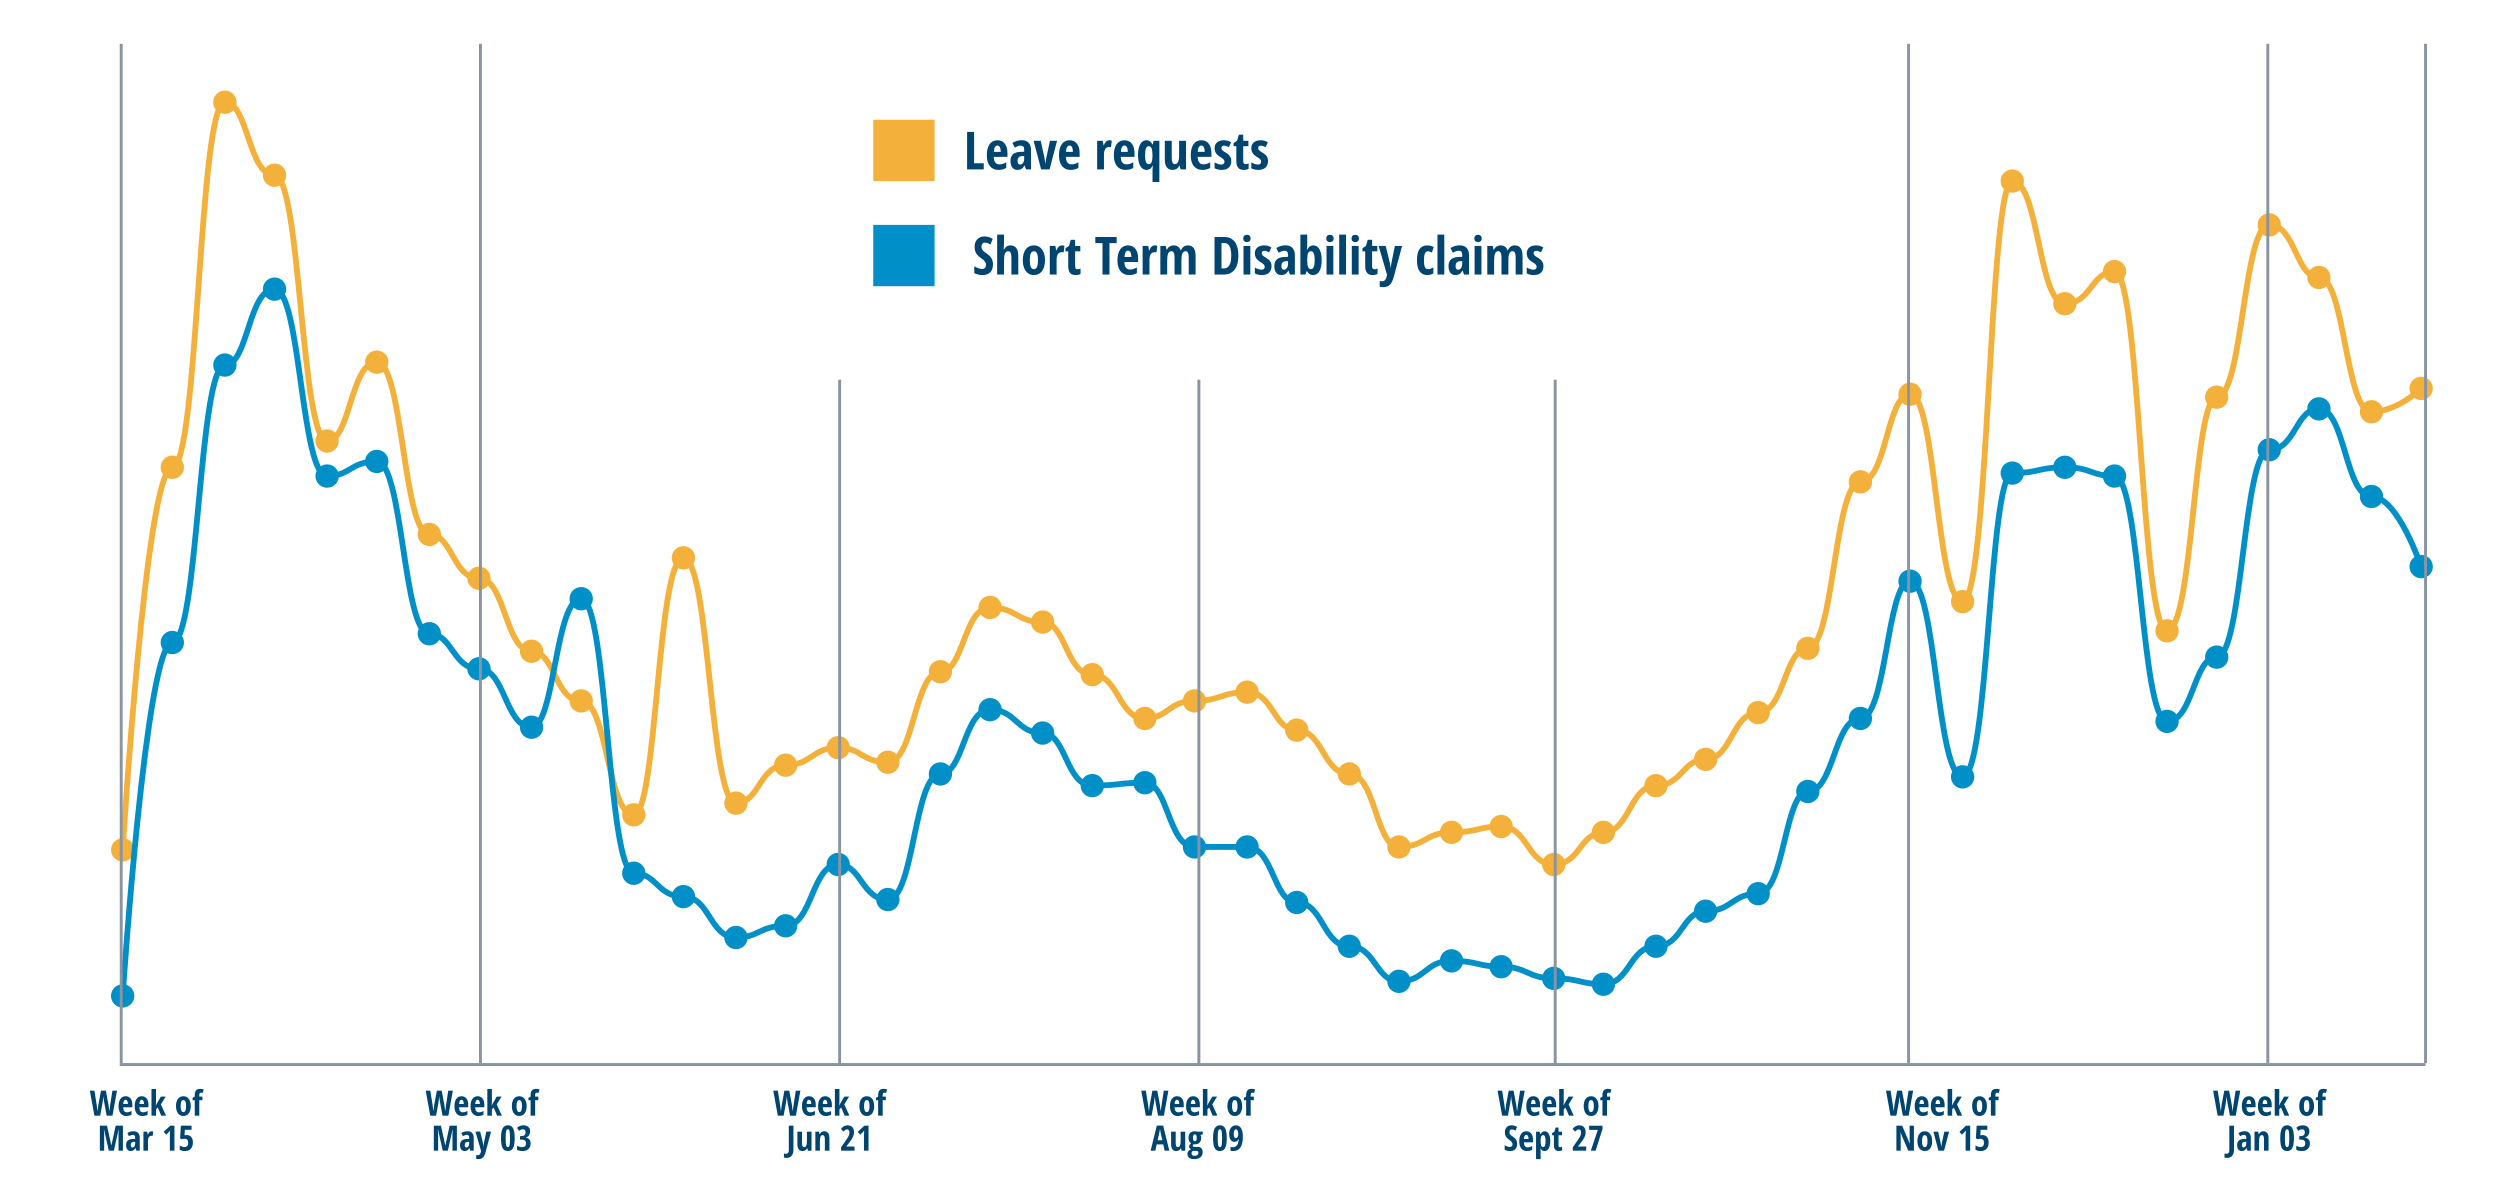 <svg width="856" height="407" xmlns="http://www.w3.org/2000/svg"><g fill="none" fill-rule="evenodd"><g><path d="M4 260s8-131 17-131S30 4 39 4c8 0 8 25 17 25s9 91 18 91c8 0 8-27 17-27s9 59 18 59c8 0 8 15 17 15s9 25 18 25c8 0 8 17 17 17s9 39 18 39c8 0 8-88 17-88s9 84 18 84c8 0 8-13 17-13s9-6 18-6c8 0 8 5 17 5s9-31 18-31c8 0 8-22 17-22s9 5 18 5c8 0 8 18 17 18s9 15 18 15c8 0 8-6 17-6s9-3 18-3 9 13 17 13c9 0 9 15 18 15s9 25 17 25c9 0 9-5 18-5s9-2 17-2c9 0 9 13 18 13s9-11 17-11c9 0 9-16 18-16s9-9 17-9c9 0 9-16 18-16s9-22 17-22c9 0 9-57 18-57s9-30 17-30c9 0 9 71 18 71s9-144 17-144c9 0 9 42 18 42s9-11 17-11c9 0 9 123 18 123s9-80 17-80c9 0 9-59 18-59s9 18 17 18c9 0 9 46 18 46s17-8 17-8" stroke="#F3B13B" stroke-width="2" transform="translate(9 14.5) translate(29 16.5)"/><path d="M494 261c2.209 0 4 1.791 4 4s-1.791 4-4 4-4-1.791-4-4 1.791-4 4-4zM4 256c2.209 0 4 1.791 4 4s-1.791 4-4 4-4-1.791-4-4 1.791-4 4-4zm437-1c2.209 0 4 1.791 4 4s-1.791 4-4 4-4-1.791-4-4 1.791-4 4-4zm18-5c2.209 0 4 1.791 4 4s-1.791 4-4 4-4-1.791-4-4 1.791-4 4-4zm52 0c2.209 0 4 1.791 4 4s-1.791 4-4 4-4-1.791-4-4 1.791-4 4-4zm-35-2c2.209 0 4 1.791 4 4s-1.791 4-4 4-4-1.791-4-4 1.791-4 4-4zm-297-4c2.209 0 4 1.791 4 4s-1.791 4-4 4-4-1.791-4-4 1.791-4 4-4zm35-4c2.209 0 4 1.791 4 4s-1.791 4-4 4-4-1.791-4-4 1.791-4 4-4zm315-6c2.209 0 4 1.791 4 4s-1.791 4-4 4-4-1.791-4-4 1.791-4 4-4zm-105-4c2.209 0 4 1.791 4 4s-1.791 4-4 4-4-1.791-4-4 1.791-4 4-4zm-193-3c2.209 0 4 1.791 4 4s-1.791 4-4 4-4-1.791-4-4 1.791-4 4-4zm35-1c2.209 0 4 1.791 4 4s-1.791 4-4 4-4-1.791-4-4 1.791-4 4-4zm280-1c2.209 0 4 1.791 4 4s-1.791 4-4 4-4-1.791-4-4 1.791-4 4-4zm-297-4c2.209 0 4 1.791 4 4s-1.791 4-4 4-4-1.791-4-4 1.791-4 4-4zm157-6c2.209 0 4 1.791 4 4s-1.791 4-4 4-4-1.791-4-4 1.791-4 4-4zm-52-4c2.209 0 4 1.791 4 4s-1.791 4-4 4-4-1.791-4-4 1.791-4 4-4zm210-2c2.209 0 4 1.791 4 4s-1.791 4-4 4-4-1.791-4-4 1.791-4 4-4zm-403-4c2.209 0 4 1.791 4 4s-1.791 4-4 4-4-1.791-4-4 1.791-4 4-4zm210 0c2.209 0 4 1.791 4 4s-1.791 4-4 4-4-1.791-4-4 1.791-4 4-4zm18-3c2.209 0 4 1.791 4 4s-1.791 4-4 4-4-1.791-4-4 1.791-4 4-4zm-53-6c2.209 0 4 1.791 4 4s-1.791 4-4 4-4-1.791-4-4 1.791-4 4-4zm-52-1c2.209 0 4 1.791 4 4s-1.791 4-4 4-4-1.791-4-4 1.791-4 4-4zm-140-7c2.209 0 4 1.791 4 4s-1.791 4-4 4-4-1.791-4-4 1.791-4 4-4zm437-1c2.209 0 4 1.791 4 4s-1.791 4-4 4-4-1.791-4-4 1.791-4 4-4zm123-6c2.209 0 4 1.791 4 4s-1.791 4-4 4-4-1.791-4-4 1.791-4 4-4zm-385-3c2.209 0 4 1.791 4 4s-1.791 4-4 4-4-1.791-4-4 1.791-4 4-4zm-18-5c2.209 0 4 1.791 4 4s-1.791 4-4 4-4-1.791-4-4 1.791-4 4-4zm333-2c2.209 0 4 1.791 4 4s-1.791 4-4 4-4-1.791-4-4 1.791-4 4-4zm-508-8c2.209 0 4 1.791 4 4s-1.791 4-4 4-4-1.791-4-4 1.791-4 4-4zm70-7c2.209 0 4 1.791 4 4s-1.791 4-4 4-4-1.791-4-4 1.791-4 4-4zm-87-8c2.209 0 4 1.791 4 4s-1.791 4-4 4-4-1.791-4-4 1.791-4 4-4zm490-18c2.209 0 4 1.791 4 4s-1.791 4-4 4-4-1.791-4-4 1.791-4 4-4zm-578-5c2.209 0 4 1.791 4 4s-1.791 4-4 4-4-1.791-4-4 1.791-4 4-4zm53-9c2.209 0 4 1.791 4 4s-1.791 4-4 4-4-1.791-4-4 1.791-4 4-4zm700-10c2.209 0 4 1.791 4 4s-1.791 4-4 4-4-1.791-4-4 1.791-4 4-4zm-53-5c2.209 0 4 1.791 4 4s-1.791 4-4 4-4-1.791-4-4 1.791-4 4-4zm-105-1c2.209 0 4 1.791 4 4s-1.791 4-4 4-4-1.791-4-4 1.791-4 4-4zm175-2c2.209 0 4 1.791 4 4s-1.791 4-4 4-4-1.791-4-4 1.791-4 4-4zM91 89c2.209 0 4 1.791 4 4s-1.791 4-4 4-4-1.791-4-4 1.791-4 4-4zm578-20c2.209 0 4 1.791 4 4s-1.791 4-4 4-4-1.791-4-4 1.791-4 4-4zm87-9c2.209 0 4 1.791 4 4s-1.791 4-4 4-4-1.791-4-4 1.791-4 4-4zm-70-2c2.209 0 4 1.791 4 4s-1.791 4-4 4-4-1.791-4-4 1.791-4 4-4zm53-16c2.209 0 4 1.791 4 4s-1.791 4-4 4-4-1.791-4-4 1.791-4 4-4zm-88-15c2.209 0 4 1.791 4 4s-1.791 4-4 4-4-1.791-4-4 1.791-4 4-4zM56 25c2.209 0 4 1.791 4 4s-1.791 4-4 4-4-1.791-4-4 1.791-4 4-4zM39 0c2.209 0 4 1.791 4 4s-1.791 4-4 4-4-1.791-4-4 1.791-4 4-4z" fill="#F3B13B" transform="translate(9 14.5) translate(29 16.5)"/><path d="M4 310s8-121 17-121 9-95 18-95c8 0 8-26 17-26s9 64 18 64c8 0 8-5 17-5s9 59 18 59c8 0 8 12 17 12s9 20 18 20c8 0 8-44 17-44s9 94 18 94c8 0 8 8 17 8s9 14 18 14c8 0 8-4 17-4s9-21 18-21c8 0 8 12 17 12s9-43 18-43c8 0 8-22 17-22s9 8 18 8c8 0 8 18 17 18s9-1 18-1c8 0 8 22 17 22h18c9 0 9 19 17 19 9 0 9 15 18 15s9 12 17 12c9 0 9-7 18-7s9 2 17 2c9 0 9 4 18 4s9 2 17 2c9 0 9-13 18-13s9-12 17-12c9 0 9-6 18-6s9-35 17-35c9 0 9-25 18-25s9-47 17-47c9 0 9 67 18 67s9-104 17-104c9 0 9-2 18-2s9 3 17 3c9 0 9 84 18 84s9-22 17-22c9 0 9-71 18-71s9-14 17-14c9 0 9 30 18 30s17 24 17 24" stroke="#0090C7" stroke-width="2" transform="translate(9 14.5) translate(29 16.5)"/><path d="M4 306c2.209 0 4 1.791 4 4s-1.791 4-4 4-4-1.791-4-4 1.791-4 4-4zm507-4c2.209 0 4 1.791 4 4s-1.791 4-4 4-4-1.791-4-4 1.791-4 4-4zm-70-1c2.209 0 4 1.791 4 4s-1.791 4-4 4-4-1.791-4-4 1.791-4 4-4zm53-1c2.209 0 4 1.791 4 4s-1.791 4-4 4-4-1.791-4-4 1.791-4 4-4zm-18-4c2.209 0 4 1.791 4 4s-1.791 4-4 4-4-1.791-4-4 1.791-4 4-4zm-17-2c2.209 0 4 1.791 4 4s-1.791 4-4 4-4-1.791-4-4 1.791-4 4-4zm-35-5c2.209 0 4 1.791 4 4s-1.791 4-4 4-4-1.791-4-4 1.791-4 4-4zm105 0c2.209 0 4 1.791 4 4s-1.791 4-4 4-4-1.791-4-4 1.791-4 4-4zm-315-3c2.209 0 4 1.791 4 4s-1.791 4-4 4-4-1.791-4-4 1.791-4 4-4zm17-4c2.209 0 4 1.791 4 4s-1.791 4-4 4-4-1.791-4-4 1.791-4 4-4zm315-5c2.209 0 4 1.791 4 4s-1.791 4-4 4-4-1.791-4-4 1.791-4 4-4zm-140-3c2.209 0 4 1.791 4 4s-1.791 4-4 4-4-1.791-4-4 1.791-4 4-4zm-140-1c2.209 0 4 1.791 4 4s-1.791 4-4 4-4-1.791-4-4 1.791-4 4-4zm-70-1c2.209 0 4 1.791 4 4s-1.791 4-4 4-4-1.791-4-4 1.791-4 4-4zm368-1c2.209 0 4 1.791 4 4s-1.791 4-4 4-4-1.791-4-4 1.791-4 4-4zm-385-7c2.209 0 4 1.791 4 4s-1.791 4-4 4-4-1.791-4-4 1.791-4 4-4zm70-3c2.209 0 4 1.791 4 4s-1.791 4-4 4-4-1.791-4-4 1.791-4 4-4zm122-6c2.209 0 4 1.791 4 4s-1.791 4-4 4-4-1.791-4-4 1.791-4 4-4zm18 0c2.209 0 4 1.791 4 4s-1.791 4-4 4-4-1.791-4-4 1.791-4 4-4zm192-19c2.209 0 4 1.791 4 4s-1.791 4-4 4-4-1.791-4-4 1.791-4 4-4zm-245-2c2.209 0 4 1.791 4 4s-1.791 4-4 4-4-1.791-4-4 1.791-4 4-4zm18-1c2.209 0 4 1.791 4 4s-1.791 4-4 4-4-1.791-4-4 1.791-4 4-4zm280-2c2.209 0 4 1.791 4 4s-1.791 4-4 4-4-1.791-4-4 1.791-4 4-4zm-350-1c2.209 0 4 1.791 4 4s-1.791 4-4 4-4-1.791-4-4 1.791-4 4-4zm35-14c2.209 0 4 1.791 4 4s-1.791 4-4 4-4-1.791-4-4 1.791-4 4-4zm-175-2c2.209 0 4 1.791 4 4s-1.791 4-4 4-4-1.791-4-4 1.791-4 4-4zm560-2c2.209 0 4 1.791 4 4s-1.791 4-4 4-4-1.791-4-4 1.791-4 4-4zm-105-1c2.209 0 4 1.791 4 4s-1.791 4-4 4-4-1.791-4-4 1.791-4 4-4zm-298-3c2.209 0 4 1.791 4 4s-1.791 4-4 4-4-1.791-4-4 1.791-4 4-4zm-175-14c2.209 0 4 1.791 4 4s-1.791 4-4 4-4-1.791-4-4 1.791-4 4-4zm595-4c2.209 0 4 1.791 4 4s-1.791 4-4 4-4-1.791-4-4 1.791-4 4-4zm-700-5c2.209 0 4 1.791 4 4s-1.791 4-4 4-4-1.791-4-4 1.791-4 4-4zm88-3c2.209 0 4 1.791 4 4s-1.791 4-4 4-4-1.791-4-4 1.791-4 4-4zm52-12c2.209 0 4 1.791 4 4s-1.791 4-4 4-4-1.791-4-4 1.791-4 4-4zm455-6c2.209 0 4 1.791 4 4s-1.791 4-4 4-4-1.791-4-4 1.791-4 4-4zm175-5c2.209 0 4 1.791 4 4s-1.791 4-4 4-4-1.791-4-4 1.791-4 4-4zm-17-24c2.209 0 4 1.791 4 4s-1.791 4-4 4-4-1.791-4-4 1.791-4 4-4zm-700-7c2.209 0 4 1.791 4 4s-1.791 4-4 4-4-1.791-4-4 1.791-4 4-4zm612 0c2.209 0 4 1.791 4 4s-1.791 4-4 4-4-1.791-4-4 1.791-4 4-4zm-35-1c2.209 0 4 1.791 4 4s-1.791 4-4 4-4-1.791-4-4 1.791-4 4-4zm18-2c2.209 0 4 1.791 4 4s-1.791 4-4 4-4-1.791-4-4 1.791-4 4-4zm-578-2c2.209 0 4 1.791 4 4s-1.791 4-4 4-4-1.791-4-4 1.791-4 4-4zm648-4c2.209 0 4 1.791 4 4s-1.791 4-4 4-4-1.791-4-4 1.791-4 4-4zm17-14c2.209 0 4 1.791 4 4s-1.791 4-4 4-4-1.791-4-4 1.791-4 4-4zM39 90c2.209 0 4 1.791 4 4s-1.791 4-4 4-4-1.791-4-4 1.791-4 4-4zm17-26c2.209 0 4 1.791 4 4s-1.791 4-4 4-4-1.791-4-4 1.791-4 4-4z" fill="#0090C7" transform="translate(9 14.5) translate(29 16.5)"/></g><g transform="translate(9 14.5) translate(0 .5)"><path d="M25.312 367l.814-4.465.24-1.764.047-.434c.055.836.146 1.561.275 2.174L27.526 367h1.992l1.541-8.566h-1.576l-.744 4.834c-.062.371-.162 1.135-.299 2.291-.07-.781-.166-1.533-.287-2.256l-.914-4.869h-1.652l-.914 4.869c-.086.449-.178 1.197-.275 2.244-.125-1.035-.225-1.795-.299-2.279l-.768-4.834h-1.564L23.319 367h1.992zm8.924.117c.699 0 1.299-.15 1.799-.451v-1.283c-.531.316-1.051.475-1.559.475-.398 0-.711-.142-.938-.425s-.346-.716-.357-1.298h3.135v-.832c0-.934-.205-1.659-.615-2.177-.41-.518-.971-.776-1.682-.776-.762 0-1.355.303-1.781.908-.426.605-.639 1.447-.639 2.525 0 1.062.235 1.884.706 2.464.471.58 1.114.87 1.931.87zm.551-4.113h-1.582c.023-.496.107-.862.252-1.099.145-.236.328-.354.551-.354.238 0 .426.123.562.369.137.246.209.607.217 1.084zm4.969 4.113c.699 0 1.299-.15 1.799-.451v-1.283c-.531.316-1.051.475-1.559.475-.398 0-.711-.142-.938-.425s-.346-.716-.357-1.298h3.135v-.832c0-.934-.205-1.659-.615-2.177-.41-.518-.971-.776-1.682-.776-.762 0-1.355.303-1.781.908-.426.605-.639 1.447-.639 2.525 0 1.062.235 1.884.706 2.464.471.58 1.114.87 1.931.87zm.551-4.113h-1.582c.023-.496.107-.862.252-1.099.145-.236.328-.354.551-.354.238 0 .426.123.562.369.137.246.209.607.217 1.084zM44.425 367v-2.209l.609-.551L46.212 367h1.635l-1.764-3.85 1.652-2.678h-1.652l-1.289 2.232-.393.779h-.047l.07-1.307v-4.295h-1.559V367h1.559zm9.352.117c.789 0 1.41-.298 1.863-.894s.68-1.429.68-2.499c0-1.035-.228-1.856-.683-2.464-.455-.607-1.067-.911-1.837-.911-.797 0-1.42.298-1.869.894-.449.596-.674 1.423-.674 2.481 0 .688.104 1.288.311 1.802.207.514.502.907.885 1.181.383.273.824.41 1.324.41zm.012-1.33c-.328 0-.566-.174-.715-.521-.148-.348-.223-.861-.223-1.541 0-.684.074-1.194.223-1.532.148-.338.387-.507.715-.507.324 0 .562.169.712.507.15.338.226.849.226 1.532 0 1.375-.312 2.062-.938 2.062zM59.237 367v-5.291h1.078v-1.236h-1.078v-.48c0-.293.041-.51.123-.65.082-.141.213-.211.393-.211.203 0 .402.047.598.141l.41-1.189c-.363-.176-.756-.264-1.178-.264-.668 0-1.152.177-1.453.53-.301.354-.451.894-.451 1.62v.492l-.756.469v.779h.756V367h1.559zm-32.569 12v-5.748c0-.469-.037-.984-.111-1.547h.064L28.25 379h1.74l1.623-7.283h.047c-.055.504-.082.996-.082 1.477V379h1.512v-8.566h-2.484l-1.453 6.732h-.047l-1.465-6.732h-2.449V379h1.477zm9.047.117c.375 0 .686-.072.932-.217.246-.145.484-.408.715-.791h.035L37.707 379h1.143v-4.383c0-.727-.181-1.288-.542-1.685-.361-.396-.888-.595-1.579-.595-.762 0-1.467.205-2.115.615l.539 1.078c.508-.305.957-.457 1.348-.457.527 0 .791.305.791.914v.469l-.867.035c-.75.035-1.313.22-1.69.554-.377.334-.565.845-.565 1.532 0 .641.138 1.141.413 1.5.275.359.653.539 1.134.539zm.639-1.219c-.383 0-.574-.27-.574-.809 0-.363.083-.637.249-.82.166-.184.427-.285.782-.305l.48-.023v.551c0 .426-.085.767-.255 1.022-.17.256-.397.384-.683.384zM41.668 379v-3.357c0-.57.102-1.005.305-1.304.203-.299.494-.448.873-.448.176 0 .318.02.428.059l.182-1.512c-.184-.059-.371-.088-.562-.088-.27 0-.506.088-.709.264-.203.176-.391.469-.562.879h-.053l-.176-1.02H40.109V379h1.559zm9.059 0v-8.566h-1.418l-2.279 2.109.891.973c.504-.516.843-.873 1.017-1.072.174-.199.274-.318.302-.357-.055.711-.082 1.34-.082 1.887V379h1.57zm3.633.117c.844 0 1.503-.26 1.978-.779.475-.52.712-1.246.712-2.18 0-.781-.19-1.396-.571-1.846-.381-.449-.894-.674-1.538-.674-.285 0-.537.023-.756.07l.117-1.852h2.291v-1.424h-3.656l-.264 4.295.516.381c.363-.125.707-.188 1.031-.188.816 0 1.225.455 1.225 1.365 0 .977-.42 1.465-1.26 1.465-.27 0-.562-.056-.876-.167-.314-.111-.571-.239-.771-.384v1.488c.465.285 1.072.428 1.822.428zM140.312 367l.814-4.465.24-1.764.047-.434c.055.836.146 1.561.275 2.174L142.526 367h1.992l1.541-8.566h-1.576l-.744 4.834c-.062.371-.162 1.135-.299 2.291-.07-.781-.166-1.533-.287-2.256l-.914-4.869h-1.652l-.914 4.869c-.086.449-.178 1.197-.275 2.244-.125-1.035-.225-1.795-.299-2.279l-.768-4.834h-1.564L138.319 367h1.992zm8.924.117c.699 0 1.299-.15 1.799-.451v-1.283c-.531.316-1.051.475-1.559.475-.398 0-.711-.142-.938-.425-.227-.283-.346-.716-.357-1.298h3.135v-.832c0-.934-.205-1.659-.615-2.177-.41-.518-.971-.776-1.682-.776-.762 0-1.355.303-1.781.908-.426.605-.639 1.447-.639 2.525 0 1.062.235 1.884.706 2.464.471.58 1.114.87 1.931.87zm.551-4.113h-1.582c.023-.496.107-.862.252-1.099.145-.236.328-.354.551-.354.238 0 .426.123.562.369.137.246.209.607.217 1.084zm4.969 4.113c.699 0 1.299-.15 1.799-.451v-1.283c-.531.316-1.051.475-1.559.475-.398 0-.711-.142-.938-.425-.227-.283-.346-.716-.357-1.298h3.135v-.832c0-.934-.205-1.659-.615-2.177-.41-.518-.971-.776-1.682-.776-.762 0-1.355.303-1.781.908-.426.605-.639 1.447-.639 2.525 0 1.062.235 1.884.706 2.464.471.58 1.114.87 1.931.87zm.551-4.113h-1.582c.023-.496.107-.862.252-1.099.145-.236.328-.354.551-.354.238 0 .426.123.562.369.137.246.209.607.217 1.084zM159.425 367v-2.209l.609-.551L161.212 367h1.635l-1.764-3.85 1.652-2.678h-1.652l-1.289 2.232-.393.779h-.047l.07-1.307v-4.295h-1.559V367h1.559zm9.352.117c.789 0 1.41-.298 1.863-.894s.68-1.429.68-2.499c0-1.035-.228-1.856-.683-2.464-.455-.607-1.067-.911-1.837-.911-.797 0-1.42.298-1.869.894-.449.596-.674 1.423-.674 2.481 0 .688.104 1.288.311 1.802.207.514.502.907.885 1.181.383.273.824.41 1.324.41zm.012-1.33c-.328 0-.566-.174-.715-.521-.148-.348-.223-.861-.223-1.541 0-.684.074-1.194.223-1.532.148-.338.387-.507.715-.507.324 0 .562.169.712.507.15.338.226.849.226 1.532 0 1.375-.312 2.062-.938 2.062zM174.237 367v-5.291h1.078v-1.236h-1.078v-.48c0-.293.041-.51.123-.65.082-.141.213-.211.393-.211.203 0 .402.047.598.141l.41-1.189c-.363-.176-.756-.264-1.178-.264-.668 0-1.152.177-1.453.53-.301.354-.451.894-.451 1.62v.492l-.756.469v.779h.756V367h1.559zm-33.223 12v-5.748c0-.469-.037-.984-.111-1.547h.064L142.597 379h1.74l1.623-7.283h.047c-.055.504-.082.996-.082 1.477V379h1.512v-8.566h-2.484l-1.453 6.732h-.047l-1.465-6.732h-2.449V379h1.477zm9.047.117c.375 0 .686-.072.932-.217.246-.145.484-.408.715-.791h.035l.311.891h1.143v-4.383c0-.727-.181-1.288-.542-1.685-.361-.396-.888-.595-1.579-.595-.762 0-1.467.205-2.115.615l.539 1.078c.508-.305.957-.457 1.348-.457.527 0 .791.305.791.914v.469l-.867.035c-.75.035-1.313.22-1.69.554-.377.334-.565.845-.565 1.532 0 .641.138 1.141.413 1.5.275.359.653.539 1.134.539zm.639-1.219c-.383 0-.574-.27-.574-.809 0-.363.083-.637.249-.82.166-.184.427-.285.782-.305l.48-.023v.551c0 .426-.085.767-.255 1.022-.17.256-.397.384-.683.384zm4.172 3.984c.625 0 1.125-.188 1.5-.562s.676-.992.902-1.852l1.869-6.996h-1.641c-.36 1.75-.6 2.926-.72 3.53l-.036.18c-.031.159-.049.254-.053.286l-.016.112c-.017.122-.037.273-.06.453-.031.24-.049.407-.053.501h-.035c-.055-.59-.127-1.049-.217-1.377l-.902-3.686h-1.617l1.934 6.633-.111.41c-.164.688-.508 1.031-1.031 1.031-.199 0-.379-.023-.539-.07v1.307c.242.066.518.1.826.1zm9.996-2.766c.828 0 1.429-.346 1.802-1.037.373-.691.56-1.812.56-3.363 0-1.578-.184-2.709-.551-3.393-.367-.684-.963-1.025-1.787-1.025-.809 0-1.402.35-1.781 1.049-.379.699-.568 1.822-.568 3.369 0 1.543.181 2.662.542 3.357.361.695.956 1.043 1.784 1.043zm.012-1.354c-.289 0-.485-.208-.589-.624-.104-.416-.155-1.224-.155-2.423 0-1.184.052-1.989.155-2.417.104-.428.3-.642.589-.642.285 0 .482.215.592.645.109.43.164 1.234.164 2.414 0 .84-.023 1.468-.07 1.884-.047.416-.124.714-.231.894-.107.18-.259.27-.454.27zm5.062 1.354c.852 0 1.522-.234 2.013-.703.49-.469.735-1.098.735-1.887 0-.578-.147-1.035-.442-1.371-.295-.336-.712-.547-1.251-.633v-.047c.484-.141.859-.394 1.125-.759.266-.365.398-.817.398-1.356 0-.637-.203-1.138-.609-1.503-.406-.365-.971-.548-1.693-.548-.879 0-1.607.289-2.186.867l.721 1.055c.418-.375.848-.562 1.289-.562.289 0 .513.087.671.261.158.174.237.431.237.771 0 .434-.124.76-.372.979-.248.219-.604.328-1.069.328h-.463v1.189h.486c1.051 0 1.576.428 1.576 1.283 0 .453-.115.784-.346.993-.23.209-.572.313-1.025.313-.277 0-.566-.045-.867-.135-.301-.09-.58-.213-.838-.369v1.43c.516.27 1.152.404 1.91.404zM259.312 367l.814-4.465.24-1.764.047-.434c.055.836.146 1.561.275 2.174L261.526 367h1.992l1.541-8.566h-1.576l-.744 4.834c-.062.371-.162 1.135-.299 2.291-.07-.781-.166-1.533-.287-2.256l-.914-4.869h-1.652l-.914 4.869c-.086.449-.178 1.197-.275 2.244-.125-1.035-.225-1.795-.299-2.279l-.768-4.834h-1.564L257.319 367h1.992zm8.924.117c.699 0 1.299-.15 1.799-.451v-1.283c-.531.316-1.051.475-1.559.475-.398 0-.711-.142-.938-.425-.227-.283-.346-.716-.357-1.298h3.135v-.832c0-.934-.205-1.659-.615-2.177-.41-.518-.971-.776-1.682-.776-.762 0-1.355.303-1.781.908-.426.605-.639 1.447-.639 2.525 0 1.062.235 1.884.706 2.464.471.58 1.114.87 1.931.87zm.551-4.113h-1.582c.023-.496.107-.862.252-1.099.145-.236.328-.354.551-.354.238 0 .426.123.562.369.137.246.209.607.217 1.084zm4.969 4.113c.699 0 1.299-.15 1.799-.451v-1.283c-.531.316-1.051.475-1.559.475-.398 0-.711-.142-.938-.425-.227-.283-.346-.716-.357-1.298h3.135v-.832c0-.934-.205-1.659-.615-2.177-.41-.518-.971-.776-1.682-.776-.762 0-1.355.303-1.781.908-.426.605-.639 1.447-.639 2.525 0 1.062.235 1.884.706 2.464.471.58 1.114.87 1.931.87zm.551-4.113h-1.582c.023-.496.107-.862.252-1.099.145-.236.328-.354.551-.354.238 0 .426.123.562.369.137.246.209.607.217 1.084zM278.425 367v-2.209l.609-.551L280.212 367h1.635l-1.764-3.85 1.652-2.678h-1.652l-1.289 2.232-.393.779h-.047l.07-1.307v-4.295h-1.559V367h1.559zm9.352.117c.789 0 1.41-.298 1.863-.894s.68-1.429.68-2.499c0-1.035-.228-1.856-.683-2.464-.455-.607-1.067-.911-1.837-.911-.797 0-1.42.298-1.869.894-.449.596-.674 1.423-.674 2.481 0 .688.104 1.288.311 1.802.207.514.502.907.885 1.181.383.273.824.41 1.324.41zm.012-1.33c-.328 0-.566-.174-.715-.521-.148-.348-.223-.861-.223-1.541 0-.684.074-1.194.223-1.532.148-.338.387-.507.715-.507.324 0 .562.169.712.507.15.338.226.849.226 1.532 0 1.375-.312 2.062-.938 2.062zM293.237 367v-5.291h1.078v-1.236h-1.078v-.48c0-.293.041-.51.123-.65.082-.141.213-.211.393-.211.203 0 .402.047.598.141l.41-1.189c-.363-.176-.756-.264-1.178-.264-.668 0-1.152.177-1.453.53-.301.354-.451.894-.451 1.62v.492l-.756.469v.779h.756V367h1.559zm-32.827 14.473c.441 0 .835-.108 1.181-.325.346-.217.613-.532.803-.946.189-.414.284-.902.284-1.465v-8.303h-1.594v8.385c0 .41-.075.719-.226.926-.15.207-.388.311-.712.311-.227 0-.467-.039-.721-.117v1.389c.242.098.57.146.984.146zm5.402-2.355c.344 0 .649-.085.917-.255.268-.17.474-.403.618-.7h.082l.193.838h1.248v-6.527h-1.576v3.129c0 .793-.077 1.357-.231 1.693-.154.336-.399.504-.735.504-.254 0-.438-.121-.551-.363-.113-.242-.17-.602-.17-1.078v-3.885h-1.576v4.26c0 .793.15 1.389.451 1.787.301.398.744.598 1.33.598zM271.736 379v-3.135c0-.793.078-1.356.234-1.69.156-.334.402-.501.738-.501.254 0 .438.121.551.363.113.242.17.6.17 1.072V379H275v-4.26c0-.781-.147-1.375-.442-1.781s-.739-.609-1.333-.609c-.352 0-.658.085-.92.255-.262.17-.463.405-.604.706h-.1l-.188-.838h-1.236V379h1.559zm11.854 0v-1.418h-2.807v-.047c.895-1.141 1.449-1.87 1.664-2.188.215-.318.394-.625.536-.92.143-.295.249-.589.319-.882.07-.293.105-.604.105-.932 0-.723-.194-1.287-.583-1.693-.389-.406-.929-.609-1.62-.609-.41 0-.791.086-1.143.258-.352.172-.732.49-1.143.955l.891.938c.258-.285.477-.482.656-.592.18-.109.373-.164.58-.164.234 0 .425.082.571.246.146.164.22.41.22.738 0 .281-.037.554-.111.817-.074.264-.189.539-.346.826-.156.287-.443.728-.861 1.321l-1.523 2.156V379h4.594zm4.799 0v-8.566h-1.418l-2.279 2.109.891.973c.504-.516.843-.873 1.017-1.072.174-.199.274-.318.302-.357-.055.711-.082 1.34-.082 1.887V379h1.57zM385.312 367l.814-4.465.24-1.764.047-.434c.055.836.146 1.561.275 2.174L387.526 367h1.992l1.541-8.566h-1.576l-.744 4.834c-.062.371-.162 1.135-.299 2.291-.07-.781-.166-1.533-.287-2.256l-.914-4.869h-1.652l-.914 4.869c-.086.449-.178 1.197-.275 2.244-.125-1.035-.225-1.795-.299-2.279l-.768-4.834h-1.564L383.319 367h1.992zm8.924.117c.699 0 1.299-.15 1.799-.451v-1.283c-.531.316-1.051.475-1.559.475-.398 0-.711-.142-.938-.425-.227-.283-.346-.716-.357-1.298h3.135v-.832c0-.934-.205-1.659-.615-2.177-.41-.518-.971-.776-1.682-.776-.762 0-1.355.303-1.781.908-.426.605-.639 1.447-.639 2.525 0 1.062.235 1.884.706 2.464.471.58 1.114.87 1.931.87zm.551-4.113h-1.582c.023-.496.107-.862.252-1.099.145-.236.328-.354.551-.354.238 0 .426.123.562.369.137.246.209.607.217 1.084zm4.969 4.113c.699 0 1.299-.15 1.799-.451v-1.283c-.531.316-1.051.475-1.559.475-.398 0-.711-.142-.938-.425-.227-.283-.346-.716-.357-1.298h3.135v-.832c0-.934-.205-1.659-.615-2.177-.41-.518-.971-.776-1.682-.776-.762 0-1.355.303-1.781.908-.426.605-.639 1.447-.639 2.525 0 1.062.235 1.884.706 2.464.471.58 1.114.87 1.931.87zm.551-4.113h-1.582c.023-.496.107-.862.252-1.099.145-.236.328-.354.551-.354.238 0 .426.123.562.369.137.246.209.607.217 1.084zM404.425 367v-2.209l.609-.551L406.212 367h1.635l-1.764-3.85 1.652-2.678h-1.652l-1.289 2.232-.393.779h-.047l.07-1.307v-4.295h-1.559V367h1.559zm9.352.117c.789 0 1.41-.298 1.863-.894s.68-1.429.68-2.499c0-1.035-.228-1.856-.683-2.464-.455-.607-1.067-.911-1.837-.911-.797 0-1.42.298-1.869.894-.449.596-.674 1.423-.674 2.481 0 .688.104 1.288.311 1.802.207.514.502.907.885 1.181.383.273.824.41 1.324.41zm.012-1.33c-.328 0-.566-.174-.715-.521-.148-.348-.223-.861-.223-1.541 0-.684.074-1.194.223-1.532.148-.338.387-.507.715-.507.324 0 .562.169.712.507.15.338.226.849.226 1.532 0 1.375-.312 2.062-.938 2.062zM419.237 367v-5.291h1.078v-1.236h-1.078v-.48c0-.293.041-.51.123-.65.082-.141.213-.211.393-.211.203 0 .402.047.598.141l.41-1.189c-.363-.176-.756-.264-1.178-.264-.668 0-1.152.177-1.453.53-.301.354-.451.894-.451 1.62v.492l-.756.469v.779h.756V367h1.559zm-32.669 12l.492-2.162h2.232L389.785 379h1.6l-2.127-8.602h-2.162L384.975 379h1.594zm2.426-3.574h-1.617c.328-1.441.531-2.364.609-2.769.078-.404.143-.774.193-1.11.02.164.077.489.173.976.096.486.157.79.185.911l.457 1.992zm4.77 3.691c.344 0 .649-.085.917-.255.268-.17.474-.403.618-.7h.082l.193.838h1.248v-6.527h-1.576v3.129c0 .793-.077 1.357-.231 1.693-.154.336-.399.504-.735.504-.254 0-.438-.121-.551-.363-.113-.242-.17-.602-.17-1.078v-3.885h-1.576v4.26c0 .793.15 1.389.451 1.787.301.398.744.598 1.33.598zm6.064 2.766c.953 0 1.684-.207 2.191-.621.508-.414.762-1 .762-1.758 0-.602-.149-1.052-.448-1.351-.299-.299-.726-.448-1.28-.448h-.943c-.473 0-.709-.137-.709-.41 0-.121.033-.223.1-.305.066-.082.137-.156.211-.223.094.031.238.047.434.047.672 0 1.195-.195 1.57-.586s.562-.932.562-1.623c0-.414-.076-.758-.229-1.031l.779-.176v-.914h-1.857c-.09-.031-.221-.062-.393-.091-.172-.029-.324-.044-.457-.044-.699 0-1.236.195-1.611.586s-.562.943-.562 1.658c0 .414.078.791.234 1.131.156.34.369.592.639.756-.223.188-.37.329-.442.425-.072.096-.128.197-.167.305-.039.107-.059.228-.059.36 0 .219.063.41.19.574.127.164.29.285.489.363-.395.125-.703.325-.926.601-.223.275-.334.595-.334.958 0 .582.195 1.03.586 1.345.391.314.947.472 1.67.472zm.293-6.123c-.434 0-.65-.385-.65-1.154 0-.805.217-1.207.65-1.207.422 0 .633.398.633 1.195 0 .777-.211 1.166-.633 1.166zm-.193 4.992c-.301 0-.532-.069-.694-.208-.162-.139-.243-.337-.243-.595 0-.27.063-.483.19-.642.127-.158.296-.237.507-.237h.756c.348 0 .585.051.712.152.127.102.19.275.19.521 0 .312-.118.559-.354.738-.236.18-.591.27-1.063.27zm8.748-1.635c.828 0 1.429-.346 1.802-1.037.373-.691.56-1.812.56-3.363 0-1.578-.184-2.709-.551-3.393-.367-.684-.963-1.025-1.787-1.025-.809 0-1.402.35-1.781 1.049-.379.699-.568 1.822-.568 3.369 0 1.543.181 2.662.542 3.357.361.695.956 1.043 1.784 1.043zm.012-1.354c-.289 0-.485-.208-.589-.624-.104-.416-.155-1.224-.155-2.423 0-1.184.052-1.989.155-2.417.104-.428.3-.642.589-.642.285 0 .482.215.592.645.109.43.164 1.234.164 2.414 0 .84-.023 1.468-.07 1.884-.047.416-.124.714-.231.894-.107.18-.259.27-.454.27zm4.559 1.354c2.207 0 3.311-1.65 3.311-4.951 0-1.242-.204-2.193-.612-2.854-.408-.66-.995-.99-1.761-.99-.703 0-1.265.268-1.685.803-.42.535-.63 1.26-.63 2.174 0 .832.16 1.486.48 1.963.32.477.771.715 1.354.715.32 0 .597-.087.829-.261.232-.174.411-.415.536-.724h.053c-.035.973-.222 1.686-.56 2.139-.338.453-.833.68-1.485.68-.23 0-.479-.043-.744-.129v1.342c.242.062.547.094.914.094zm.914-4.424c-.246 0-.43-.126-.551-.378-.121-.252-.182-.603-.182-1.052 0-.547.069-.947.208-1.201.139-.254.325-.381.56-.381.238 0 .43.165.574.495.145.33.217.749.217 1.257 0 .328-.082.62-.246.876-.164.256-.357.384-.58.384zM507.312 367l.814-4.465.24-1.764.047-.434c.055.836.146 1.561.275 2.174L509.526 367h1.992l1.541-8.566h-1.576l-.744 4.834c-.062.371-.162 1.135-.299 2.291-.07-.781-.166-1.533-.287-2.256l-.914-4.869h-1.652l-.914 4.869c-.086.449-.178 1.197-.275 2.244-.125-1.035-.225-1.795-.299-2.279l-.768-4.834h-1.564L505.319 367h1.992zm8.924.117c.699 0 1.299-.15 1.799-.451v-1.283c-.531.316-1.051.475-1.559.475-.398 0-.711-.142-.938-.425-.227-.283-.346-.716-.357-1.298h3.135v-.832c0-.934-.205-1.659-.615-2.177-.41-.518-.971-.776-1.682-.776-.762 0-1.355.303-1.781.908-.426.605-.639 1.447-.639 2.525 0 1.062.235 1.884.706 2.464.471.58 1.114.87 1.931.87zm.551-4.113h-1.582c.023-.496.107-.862.252-1.099.145-.236.328-.354.551-.354.238 0 .426.123.562.369.137.246.209.607.217 1.084zm4.969 4.113c.699 0 1.299-.15 1.799-.451v-1.283c-.531.316-1.051.475-1.559.475-.398 0-.711-.142-.938-.425-.227-.283-.346-.716-.357-1.298h3.135v-.832c0-.934-.205-1.659-.615-2.177-.41-.518-.971-.776-1.682-.776-.762 0-1.355.303-1.781.908-.426.605-.639 1.447-.639 2.525 0 1.062.235 1.884.706 2.464.471.58 1.114.87 1.931.87zm.551-4.113h-1.582c.023-.496.107-.862.252-1.099.145-.236.328-.354.551-.354.238 0 .426.123.562.369.137.246.209.607.217 1.084zM526.425 367v-2.209l.609-.551L528.212 367h1.635l-1.764-3.85 1.652-2.678h-1.652l-1.289 2.232-.393.779h-.047l.07-1.307v-4.295h-1.559V367h1.559zm9.352.117c.789 0 1.41-.298 1.863-.894s.68-1.429.68-2.499c0-1.035-.228-1.856-.683-2.464-.455-.607-1.067-.911-1.837-.911-.797 0-1.42.298-1.869.894-.449.596-.674 1.423-.674 2.481 0 .688.104 1.288.311 1.802.207.514.502.907.885 1.181.383.273.824.41 1.324.41zm.012-1.33c-.328 0-.566-.174-.715-.521-.148-.348-.223-.861-.223-1.541 0-.684.074-1.194.223-1.532.148-.338.387-.507.715-.507.324 0 .562.169.712.507.15.338.226.849.226 1.532 0 1.375-.312 2.062-.938 2.062zM541.237 367v-5.291h1.078v-1.236h-1.078v-.48c0-.293.041-.51.123-.65.082-.141.213-.211.393-.211.203 0 .402.047.598.141l.41-1.189c-.363-.176-.756-.264-1.178-.264-.668 0-1.152.177-1.453.53-.301.354-.451.894-.451 1.62v.492l-.756.469v.779h.756V367h1.559zm-33.132 12.117c.762 0 1.345-.213 1.749-.639.404-.426.606-1.039.606-1.84 0-.5-.11-.945-.331-1.336-.221-.391-.61-.773-1.169-1.148-.414-.273-.704-.518-.87-.732-.166-.215-.249-.467-.249-.756 0-.293.069-.524.208-.694.139-.17.337-.255.595-.255.234 0 .454.043.659.129.205.086.401.184.589.293l.527-1.277c-.605-.367-1.236-.551-1.893-.551-.688 0-1.235.215-1.644.645-.408.43-.612 1.012-.612 1.746 0 .383.052.719.155 1.008.104.289.25.55.439.782.189.232.468.476.835.729.422.289.725.552.908.788.184.236.275.497.275.782 0 .289-.077.518-.231.686-.154.168-.384.252-.688.252-.535 0-1.123-.209-1.764-.627v1.576c.523.293 1.158.439 1.904.439zm5.725 0c.699 0 1.299-.15 1.799-.451v-1.283c-.531.316-1.051.475-1.559.475-.398 0-.711-.142-.938-.425-.227-.283-.346-.716-.357-1.298h3.135v-.832c0-.934-.205-1.659-.615-2.177-.41-.518-.971-.776-1.682-.776-.762 0-1.355.303-1.781.908-.426.605-.639 1.447-.639 2.525 0 1.062.235 1.884.706 2.464.471.58 1.114.87 1.931.87zm.551-4.113h-1.582c.023-.496.107-.862.252-1.099.145-.236.328-.354.551-.354.238 0 .426.123.562.369.137.246.209.607.217 1.084zm4.131 6.879v-2.666c0-.085-.019-.298-.057-.638l-.037-.323H518.5c.188.32.39.544.606.671.217.127.466.19.747.19.602 0 1.076-.301 1.424-.902.348-.602.521-1.432.521-2.49 0-1.074-.168-1.905-.504-2.493-.336-.588-.801-.882-1.395-.882-.617 0-1.088.324-1.412.973h-.07l-.27-.85h-1.207v9.41h1.57zm.873-4.107c-.316 0-.543-.164-.68-.492-.137-.328-.205-.852-.205-1.57v-.205c.008-.656.079-1.126.214-1.409.135-.283.354-.425.659-.425.285 0 .495.168.63.504.135.336.202.844.202 1.523 0 1.383-.273 2.074-.82 2.074zm5.344 1.342c.508 0 .889-.088 1.143-.264v-1.219c-.254.109-.49.164-.709.164-.352 0-.527-.219-.527-.656v-3.434h1.184v-1.236h-1.184v-1.406h-.996l-.398 1.383-.814.562v.697h.633v3.381c0 .676.137 1.183.41 1.521.273.338.693.507 1.26.507zM534.115 379v-1.418h-2.807v-.047c.895-1.141 1.449-1.87 1.664-2.188.215-.318.394-.625.536-.92.143-.295.249-.589.319-.882.07-.293.105-.604.105-.932 0-.723-.194-1.287-.583-1.693-.389-.406-.929-.609-1.62-.609-.41 0-.791.086-1.143.258-.352.172-.732.49-1.143.955l.891.938c.258-.285.477-.482.656-.592.18-.109.373-.164.58-.164.234 0 .425.082.571.246.146.164.22.41.22.738 0 .281-.037.554-.111.817s-.189.539-.346.826c-.156.287-.443.728-.861 1.321l-1.523 2.156V379h4.594zm3.229 0l2.361-7.477v-1.078h-4.594v1.412h2.988L535.697 379h1.646zM640.312 367l.814-4.465.24-1.764.047-.434c.055.836.146 1.561.275 2.174L642.526 367h1.992l1.541-8.566h-1.576l-.744 4.834c-.062.371-.162 1.135-.299 2.291-.07-.781-.166-1.533-.287-2.256l-.914-4.869h-1.652l-.914 4.869c-.086.449-.178 1.197-.275 2.244-.125-1.035-.225-1.795-.299-2.279l-.768-4.834h-1.564L638.319 367h1.992zm8.924.117c.699 0 1.299-.15 1.799-.451v-1.283c-.531.316-1.051.475-1.559.475-.398 0-.711-.142-.938-.425-.227-.283-.346-.716-.357-1.298h3.135v-.832c0-.934-.205-1.659-.615-2.177-.41-.518-.971-.776-1.682-.776-.762 0-1.355.303-1.781.908-.426.605-.639 1.447-.639 2.525 0 1.062.235 1.884.706 2.464.471.58 1.114.87 1.931.87zm.551-4.113h-1.582c.023-.496.107-.862.252-1.099.145-.236.328-.354.551-.354.238 0 .426.123.562.369.137.246.209.607.217 1.084zm4.969 4.113c.699 0 1.299-.15 1.799-.451v-1.283c-.531.316-1.051.475-1.559.475-.398 0-.711-.142-.938-.425-.227-.283-.346-.716-.357-1.298h3.135v-.832c0-.934-.205-1.659-.615-2.177-.41-.518-.971-.776-1.682-.776-.762 0-1.355.303-1.781.908-.426.605-.639 1.447-.639 2.525 0 1.062.235 1.884.706 2.464.471.58 1.114.87 1.931.87zm.551-4.113h-1.582c.023-.496.107-.862.252-1.099.145-.236.328-.354.551-.354.238 0 .426.123.562.369.137.246.209.607.217 1.084zM659.425 367v-2.209l.609-.551L661.212 367h1.635l-1.764-3.85 1.652-2.678h-1.652l-1.289 2.232-.393.779h-.047l.07-1.307v-4.295h-1.559V367h1.559zm9.352.117c.789 0 1.41-.298 1.863-.894s.68-1.429.68-2.499c0-1.035-.228-1.856-.683-2.464-.455-.607-1.067-.911-1.837-.911-.797 0-1.42.298-1.869.894-.449.596-.674 1.423-.674 2.481 0 .688.104 1.288.311 1.802.207.514.502.907.885 1.181.383.273.824.41 1.324.41zm.012-1.33c-.328 0-.566-.174-.715-.521-.148-.348-.223-.861-.223-1.541 0-.684.074-1.194.223-1.532.148-.338.387-.507.715-.507.324 0 .562.169.712.507.15.338.226.849.226 1.532 0 1.375-.312 2.062-.938 2.062zM674.237 367v-5.291h1.078v-1.236h-1.078v-.48c0-.293.041-.51.123-.65.082-.141.213-.211.393-.211.203 0 .402.047.598.141l.41-1.189c-.363-.176-.756-.264-1.178-.264-.668 0-1.152.177-1.453.53-.301.354-.451.894-.451 1.62v.492l-.756.469v.779h.756V367h1.559zm-32.438 12v-4.682c0-.543-.049-1.051-.146-1.523h.076L644.378 379h1.945v-8.566h-1.465v4.676c0 .566.037 1.055.111 1.465h-.064l-2.625-6.141h-1.957V379h1.477zm8.232.117c.789 0 1.41-.298 1.863-.894s.68-1.429.68-2.499c0-1.035-.228-1.856-.683-2.464-.455-.607-1.067-.911-1.837-.911-.797 0-1.42.298-1.869.894-.449.596-.674 1.423-.674 2.481 0 .688.104 1.288.311 1.802.207.514.502.907.885 1.181.383.273.824.41 1.324.41zm.012-1.33c-.328 0-.566-.174-.715-.521-.148-.348-.223-.861-.223-1.541 0-.684.074-1.194.223-1.532.148-.338.387-.507.715-.507.324 0 .562.169.712.507.15.338.226.849.226 1.532 0 1.375-.312 2.062-.938 2.062zM656.647 379l1.711-6.527h-1.617c-.57 2.598-.871 3.988-.902 4.172-.031.184-.062.385-.091.604-.029.219-.046.387-.05.504h-.023c-.012-.148-.042-.392-.091-.729-.049-.338-.091-.595-.126-.771l-.832-3.779h-1.617L654.714 379h1.934zm8.947 0v-8.566h-1.418l-2.279 2.109.891.973c.504-.516.843-.873 1.017-1.072.174-.199.274-.318.302-.357-.055.711-.082 1.34-.082 1.887V379h1.57zm3.633.117c.844 0 1.503-.26 1.978-.779.475-.52.712-1.246.712-2.18 0-.781-.19-1.396-.571-1.846-.381-.449-.894-.674-1.538-.674-.285 0-.537.023-.756.07l.117-1.852h2.291v-1.424h-3.656l-.264 4.295.516.381c.363-.125.707-.188 1.031-.188.816 0 1.225.455 1.225 1.365 0 .977-.42 1.465-1.26 1.465-.27 0-.562-.056-.876-.167-.314-.111-.571-.239-.771-.384v1.488c.465.285 1.072.428 1.822.428zM752.312 367l.814-4.465.24-1.764.047-.434c.055.836.146 1.561.275 2.174L754.526 367h1.992l1.541-8.566h-1.576l-.744 4.834c-.062.371-.162 1.135-.299 2.291-.07-.781-.166-1.533-.287-2.256l-.914-4.869h-1.652l-.914 4.869c-.086.449-.178 1.197-.275 2.244-.125-1.035-.225-1.795-.299-2.279l-.768-4.834h-1.564L750.319 367h1.992zm8.924.117c.699 0 1.299-.15 1.799-.451v-1.283c-.531.316-1.051.475-1.559.475-.398 0-.711-.142-.938-.425-.227-.283-.346-.716-.357-1.298h3.135v-.832c0-.934-.205-1.659-.615-2.177-.41-.518-.971-.776-1.682-.776-.762 0-1.355.303-1.781.908-.426.605-.639 1.447-.639 2.525 0 1.062.235 1.884.706 2.464.471.58 1.114.87 1.931.87zm.551-4.113h-1.582c.023-.496.107-.862.252-1.099.145-.236.328-.354.551-.354.238 0 .426.123.562.369.137.246.209.607.217 1.084zm4.969 4.113c.699 0 1.299-.15 1.799-.451v-1.283c-.531.316-1.051.475-1.559.475-.398 0-.711-.142-.938-.425-.227-.283-.346-.716-.357-1.298h3.135v-.832c0-.934-.205-1.659-.615-2.177-.41-.518-.971-.776-1.682-.776-.762 0-1.355.303-1.781.908-.426.605-.639 1.447-.639 2.525 0 1.062.235 1.884.706 2.464.471.58 1.114.87 1.931.87zm.551-4.113h-1.582c.023-.496.107-.862.252-1.099.145-.236.328-.354.551-.354.238 0 .426.123.562.369.137.246.209.607.217 1.084zM771.425 367v-2.209l.609-.551L773.212 367h1.635l-1.764-3.85 1.652-2.678h-1.652l-1.289 2.232-.393.779h-.047l.07-1.307v-4.295h-1.559V367h1.559zm9.352.117c.789 0 1.41-.298 1.863-.894s.68-1.429.68-2.499c0-1.035-.228-1.856-.683-2.464-.455-.607-1.067-.911-1.837-.911-.797 0-1.42.298-1.869.894-.449.596-.674 1.423-.674 2.481 0 .688.104 1.288.311 1.802.207.514.502.907.885 1.181.383.273.824.41 1.324.41zm.012-1.33c-.328 0-.566-.174-.715-.521-.148-.348-.223-.861-.223-1.541 0-.684.074-1.194.223-1.532.148-.338.387-.507.715-.507.324 0 .562.169.712.507.15.338.226.849.226 1.532 0 1.375-.312 2.062-.938 2.062zM786.237 367v-5.291h1.078v-1.236h-1.078v-.48c0-.293.041-.51.123-.65.082-.141.213-.211.393-.211.203 0 .402.047.598.141l.41-1.189c-.363-.176-.756-.264-1.178-.264-.668 0-1.152.177-1.453.53-.301.354-.451.894-.451 1.62v.492l-.756.469v.779h.756V367h1.559zm-32.587 14.473c.441 0 .835-.108 1.181-.325.346-.217.613-.532.803-.946.189-.414.284-.902.284-1.465v-8.303h-1.594v8.385c0 .41-.075.719-.226.926-.15.207-.388.311-.712.311-.227 0-.467-.039-.721-.117v1.389c.242.098.57.146.984.146zm4.893-2.355c.375 0 .686-.072.932-.217.246-.145.484-.408.715-.791h.035l.311.891h1.143v-4.383c0-.727-.181-1.288-.542-1.685-.361-.396-.888-.595-1.579-.595-.762 0-1.467.205-2.115.615l.539 1.078c.508-.305.957-.457 1.348-.457.527 0 .791.305.791.914v.469l-.867.035c-.75.035-1.313.22-1.69.554-.377.334-.565.845-.565 1.532 0 .641.138 1.141.413 1.5.275.359.653.539 1.134.539zm.639-1.219c-.383 0-.574-.27-.574-.809 0-.363.083-.637.249-.82.166-.184.427-.285.782-.305l.48-.023v.551c0 .426-.085.767-.255 1.022-.17.256-.397.384-.683.384zM764.496 379v-3.135c0-.793.078-1.356.234-1.69.156-.334.402-.501.738-.501.254 0 .438.121.551.363.113.242.17.6.17 1.072V379h1.57v-4.26c0-.781-.147-1.375-.442-1.781s-.739-.609-1.333-.609c-.352 0-.658.085-.92.255-.262.17-.463.405-.604.706h-.1l-.188-.838H762.938V379h1.559zm9.586.117c.828 0 1.429-.346 1.802-1.037.373-.691.56-1.812.56-3.363 0-1.578-.184-2.709-.551-3.393-.367-.684-.963-1.025-1.787-1.025-.809 0-1.402.35-1.781 1.049-.379.699-.568 1.822-.568 3.369 0 1.543.181 2.662.542 3.357.361.695.956 1.043 1.784 1.043zm.012-1.354c-.289 0-.485-.208-.589-.624-.104-.416-.155-1.224-.155-2.423 0-1.184.052-1.989.155-2.417.104-.428.3-.642.589-.642.285 0 .482.215.592.645.109.43.164 1.234.164 2.414 0 .84-.023 1.468-.07 1.884-.047.416-.124.714-.231.894-.107.18-.259.27-.454.27zm5.062 1.354c.852 0 1.522-.234 2.013-.703.49-.469.735-1.098.735-1.887 0-.578-.147-1.035-.442-1.371-.295-.336-.712-.547-1.251-.633v-.047c.484-.141.859-.394 1.125-.759.266-.365.398-.817.398-1.356 0-.637-.203-1.138-.609-1.503-.406-.365-.971-.548-1.693-.548-.879 0-1.607.289-2.186.867l.721 1.055c.418-.375.848-.562 1.289-.562.289 0 .513.087.671.261.158.174.237.431.237.771 0 .434-.124.76-.372.979-.248.219-.604.328-1.069.328h-.463v1.189h.486c1.051 0 1.576.428 1.576 1.283 0 .453-.115.784-.346.993-.23.209-.572.313-1.025.313-.277 0-.566-.045-.867-.135-.301-.09-.58-.213-.838-.369v1.43c.516.27 1.152.404 1.91.404z" fill="#004470" fill-rule="nonzero"/><line x1="32.5" x2="32.5" y2="349" stroke="#8993A4"/><line x1="155.5" x2="155.5" y2="349" stroke="#8993A4"/><line x1="278.5" y1="115" x2="278.5" y2="350" stroke="#8993A4"/><line x1="401.5" y1="115" x2="401.5" y2="350" stroke="#8993A4"/><line x1="523.5" y1="115" x2="523.5" y2="350" stroke="#8993A4"/><line x1="644.5" x2="644.5" y2="349" stroke="#8993A4"/><line x1="821.5" x2="821.5" y2="349" stroke="#8993A4"/><line x1="767.5" x2="767.5" y2="349" stroke="#8993A4"/><line x1="32" y1="349.5" x2="821.5" y2="349.5" stroke="#8993A4"/></g><g transform="translate(9 14.5) translate(290 26.5)"><rect fill="#F3B13B" width="21" height="21"/><path d="M37.838 17v-2.092h-3.313V4.15h-2.391V17h5.704zm5.001.176c1.049 0 1.948-.226 2.698-.677v-1.925c-.797.475-1.576.712-2.338.712-.598 0-1.066-.212-1.406-.637-.34-.425-.519-1.074-.536-1.947h4.702v-1.248c0-1.4-.308-2.489-.923-3.265-.615-.776-1.456-1.165-2.522-1.165-1.143 0-2.033.454-2.672 1.362-.639.908-.958 2.171-.958 3.788 0 1.594.353 2.826 1.059 3.696.706.87 1.671 1.305 2.896 1.305zm.826-6.17h-2.373c.035-.744.161-1.293.378-1.648.217-.354.492-.532.826-.532.357 0 .639.185.844.554.205.369.313.911.325 1.626zm5.651 6.17c.562 0 1.028-.108 1.397-.325.369-.217.727-.612 1.072-1.187h.053L52.305 17h1.714v-6.574c0-1.09-.271-1.932-.813-2.527-.542-.595-1.332-.892-2.369-.892-1.143 0-2.2.308-3.173.923l.809 1.617c.762-.457 1.436-.686 2.021-.686.791 0 1.187.457 1.187 1.371v.703l-1.301.053c-1.125.053-1.97.33-2.536.831-.565.501-.848 1.267-.848 2.298 0 .961.207 1.711.62 2.25.413.539.98.809 1.701.809zm.958-1.828c-.574 0-.861-.404-.861-1.213 0-.545.125-.955.374-1.23.249-.275.64-.428 1.173-.457l.721-.035v.826c0 .639-.127 1.15-.382 1.534-.255.384-.596.576-1.024.576zM60.373 17l2.566-9.791h-2.426c-.855 3.896-1.307 5.982-1.354 6.258-.047.275-.092.577-.136.905-.044.328-.069.58-.075.756h-.035c-.018-.223-.063-.587-.136-1.094-.073-.507-.136-.892-.189-1.156l-1.248-5.669h-2.426L57.473 17h2.9zm7.172.176c1.049 0 1.948-.226 2.698-.677v-1.925c-.797.475-1.576.712-2.338.712-.598 0-1.066-.212-1.406-.637-.34-.425-.519-1.074-.536-1.947h4.702v-1.248c0-1.4-.308-2.489-.923-3.265-.615-.776-1.456-1.165-2.522-1.165-1.143 0-2.033.454-2.672 1.362-.639.908-.958 2.171-.958 3.788 0 1.594.353 2.826 1.059 3.696.706.87 1.671 1.305 2.896 1.305zm.826-6.17h-2.373c.035-.744.161-1.293.378-1.648.217-.354.492-.532.826-.532.357 0 .639.185.844.554.205.369.313.911.325 1.626zM78.997 17v-5.036c0-.855.152-1.507.457-1.956.305-.448.741-.672 1.31-.672.264 0 .478.029.642.088l.272-2.268c-.275-.088-.557-.132-.844-.132-.404 0-.759.132-1.063.396-.305.264-.586.703-.844 1.318h-.079l-.264-1.529h-1.925V17h2.338zm7.339.176c1.049 0 1.948-.226 2.698-.677v-1.925c-.797.475-1.576.712-2.338.712-.598 0-1.066-.212-1.406-.637-.34-.425-.519-1.074-.536-1.947h4.702v-1.248c0-1.4-.308-2.489-.923-3.265-.615-.776-1.456-1.165-2.522-1.165-1.143 0-2.033.454-2.672 1.362-.639.908-.958 2.171-.958 3.788 0 1.594.353 2.826 1.059 3.696.706.87 1.671 1.305 2.896 1.305zm.826-6.17h-2.373c.035-.744.161-1.293.378-1.648.217-.354.492-.532.826-.532.357 0 .639.185.844.554.205.369.313.911.325 1.626zm10.802 10.318V7.209h-1.978l-.255 1.257h-.123c-.27-.516-.571-.885-.905-1.107-.334-.223-.729-.334-1.187-.334-.891 0-1.589.45-2.096 1.349-.507.899-.76 2.149-.76 3.749 0 1.588.258 2.827.773 3.718s1.23 1.336 2.145 1.336c.451 0 .847-.116 1.187-.347.34-.231.633-.599.879-1.103h.088c-.07.773-.105 1.266-.105 1.477v4.122h2.338zm-3.674-6.108c-.422 0-.731-.25-.927-.751-.196-.501-.294-1.27-.294-2.307 0-2.074.407-3.111 1.222-3.111.469 0 .806.246 1.011.738.205.492.308 1.277.308 2.355v.325c-.012.984-.119 1.689-.321 2.114-.202.425-.535.637-.998.637zm8.218 1.96c.516 0 .974-.127 1.375-.382.401-.255.71-.605.927-1.05h.123L105.224 17h1.872V7.209h-2.364v4.693c0 1.189-.116 2.036-.347 2.54-.231.504-.599.756-1.103.756-.381 0-.656-.182-.826-.545-.17-.363-.255-.902-.255-1.617V7.209h-2.364v6.39c0 1.189.226 2.083.677 2.681.451.598 1.116.896 1.995.896zm10.16 0c1.049 0 1.948-.226 2.698-.677v-1.925c-.797.475-1.576.712-2.338.712-.598 0-1.066-.212-1.406-.637-.34-.425-.519-1.074-.536-1.947h4.702v-1.248c0-1.4-.308-2.489-.923-3.265-.615-.776-1.456-1.165-2.522-1.165-1.143 0-2.033.454-2.672 1.362-.639.908-.958 2.171-.958 3.788 0 1.594.353 2.826 1.059 3.696.706.87 1.671 1.305 2.896 1.305zm.826-6.17h-2.373c.035-.744.161-1.293.378-1.648.217-.354.492-.532.826-.532.357 0 .639.185.844.554.205.369.313.911.325 1.626zm5.783 6.17c1.09 0 1.915-.268 2.474-.804.56-.536.839-1.282.839-2.237 0-.439-.067-.823-.202-1.151-.135-.328-.325-.621-.571-.879-.246-.258-.674-.571-1.283-.94-.504-.305-.848-.56-1.033-.765-.185-.205-.277-.439-.277-.703 0-.229.075-.422.224-.58.149-.158.374-.237.672-.237.475 0 1.025.17 1.652.51l.765-1.679c-.768-.457-1.585-.686-2.452-.686-.996 0-1.78.243-2.351.729-.571.486-.857 1.146-.857 1.978 0 .65.154 1.214.461 1.692.308.478.816.927 1.525 1.349.533.322.899.595 1.099.817.199.223.299.483.299.782 0 .293-.095.529-.286.708-.19.179-.467.268-.831.268-.328 0-.708-.073-1.138-.22-.431-.146-.807-.331-1.129-.554v2.03c.633.381 1.433.571 2.399.571zm7.541 0c.762 0 1.333-.132 1.714-.396v-1.828c-.381.164-.735.246-1.063.246-.527 0-.791-.328-.791-.984V9.063h1.775V7.209h-1.775v-2.109h-1.494l-.598 2.074-1.222.844v1.046h.949v5.071c0 1.014.205 1.774.615 2.281.41.507 1.04.76 1.89.76zm5.027 0c1.09 0 1.915-.268 2.474-.804.56-.536.839-1.282.839-2.237 0-.439-.067-.823-.202-1.151-.135-.328-.325-.621-.571-.879-.246-.258-.674-.571-1.283-.94-.504-.305-.848-.56-1.033-.765-.185-.205-.277-.439-.277-.703 0-.229.075-.422.224-.58.149-.158.374-.237.672-.237.475 0 1.025.17 1.652.51l.765-1.679c-.768-.457-1.585-.686-2.452-.686-.996 0-1.78.243-2.351.729-.571.486-.857 1.146-.857 1.978 0 .65.154 1.214.461 1.692.308.478.816.927 1.525 1.349.533.322.899.595 1.099.817.199.223.299.483.299.782 0 .293-.095.529-.286.708-.19.179-.467.268-.831.268-.328 0-.708-.073-1.138-.22-.431-.146-.807-.331-1.129-.554v2.03c.633.381 1.433.571 2.399.571z" fill="#004470" fill-rule="nonzero"/><g transform="translate(0 36)"><rect fill="#0090C7" width="21" height="21"/><path d="M37.454 17.176c1.143 0 2.017-.319 2.624-.958.606-.639.91-1.559.91-2.76 0-.75-.166-1.418-.497-2.004-.331-.586-.916-1.16-1.753-1.723-.621-.41-1.056-.776-1.305-1.099-.249-.322-.374-.7-.374-1.134 0-.439.104-.787.312-1.042.208-.255.505-.382.892-.382.352 0 .681.064.989.193.308.129.602.275.883.439l.791-1.916c-.908-.551-1.854-.826-2.839-.826-1.031 0-1.853.322-2.465.967-.612.645-.918 1.518-.918 2.619 0 .574.078 1.078.233 1.512.155.434.375.825.659 1.173.284.349.702.713 1.252 1.094.633.434 1.087.828 1.362 1.182.275.354.413.746.413 1.173 0 .434-.116.776-.347 1.028-.231.252-.576.378-1.033.378-.803 0-1.685-.313-2.646-.94v2.364c.785.439 1.737.659 2.856.659zM44.767 17v-4.702c0-1.061.108-1.874.325-2.439.217-.565.595-.848 1.134-.848.721 0 1.081.718 1.081 2.153V17h2.355v-6.39c0-1.178-.229-2.07-.686-2.676-.457-.606-1.134-.91-2.03-.91-.973 0-1.693.48-2.162 1.441h-.123c.07-1.008.105-1.708.105-2.101V3.324h-2.338V17h2.338zm10.222.176c1.184 0 2.115-.447 2.795-1.34.68-.894 1.02-2.143 1.02-3.749 0-1.553-.341-2.785-1.024-3.696-.683-.911-1.601-1.367-2.755-1.367-1.195 0-2.13.447-2.804 1.34-.674.894-1.011 2.134-1.011 3.722 0 1.031.155 1.932.466 2.703.311.771.753 1.361 1.327 1.771.574.41 1.236.615 1.986.615zm.018-1.995c-.492 0-.85-.261-1.072-.782-.223-.521-.334-1.292-.334-2.312 0-1.025.111-1.792.334-2.298.223-.507.58-.76 1.072-.76.486 0 .842.253 1.068.76.226.507.338 1.273.338 2.298 0 2.062-.469 3.094-1.406 3.094zM62.784 17v-5.036c0-.855.152-1.507.457-1.956.305-.448.741-.672 1.31-.672.264 0 .478.029.642.088l.272-2.268c-.275-.088-.557-.132-.844-.132-.404 0-.759.132-1.063.396-.305.264-.586.703-.844 1.318h-.079l-.264-1.529h-1.925V17h2.338zm6.478.176c.762 0 1.333-.132 1.714-.396v-1.828c-.381.164-.735.246-1.063.246-.527 0-.791-.328-.791-.984V9.063h1.775V7.209h-1.775v-2.109h-1.494l-.598 2.074-1.222.844v1.046h.949v5.071c0 1.014.205 1.774.615 2.281.41.507 1.04.76 1.89.76zM80.881 17V6.251h2.461V4.15h-7.304v2.101h2.461V17h2.382zm6.688.176c1.049 0 1.948-.226 2.698-.677v-1.925c-.797.475-1.576.712-2.338.712-.598 0-1.066-.212-1.406-.637-.34-.425-.519-1.074-.536-1.947h4.702v-1.248c0-1.4-.308-2.489-.923-3.265-.615-.776-1.456-1.165-2.522-1.165-1.143 0-2.033.454-2.672 1.362-.639.908-.958 2.171-.958 3.788 0 1.594.353 2.826 1.059 3.696.706.87 1.671 1.305 2.896 1.305zm.826-6.17h-2.373c.035-.744.161-1.293.378-1.648.217-.354.492-.532.826-.532.357 0 .639.185.844.554.205.369.313.911.325 1.626zM94.574 17v-5.036c0-.855.152-1.507.457-1.956.305-.448.741-.672 1.31-.672.264 0 .478.029.642.088L97.255 7.156c-.275-.088-.557-.132-.844-.132-.404 0-.759.132-1.063.396-.305.264-.586.703-.844 1.318h-.079l-.264-1.529h-1.925V17h2.338zm6.064 0v-4.702c0-1.172.114-2.013.343-2.522.229-.51.595-.765 1.099-.765.721 0 1.081.718 1.081 2.153V17h2.355v-4.755c0-1.131.111-1.953.334-2.465.223-.513.592-.769 1.107-.769.709 0 1.063.718 1.063 2.153V17h2.355v-6.39c0-1.172-.224-2.063-.672-2.672-.448-.609-1.106-.914-1.973-.914-1.102 0-1.901.565-2.399 1.696h-.088c-.398-1.131-1.195-1.696-2.391-1.696-.463 0-.898.116-1.305.347-.407.231-.728.596-.962 1.094h-.149l-.281-1.257h-1.854V17h2.338zm19.362 0c1.623 0 2.867-.561 3.731-1.683.864-1.122 1.296-2.744 1.296-4.865 0-1.992-.416-3.541-1.248-4.645-.832-1.104-1.995-1.657-3.489-1.657h-3.437V17h3.146zm.018-2.092h-.773V6.216h.958c1.582 0 2.373 1.436 2.373 4.307 0 1.465-.208 2.562-.624 3.292-.416.729-1.061 1.094-1.934 1.094zm7.945-9c.369 0 .671-.11.905-.33.234-.22.352-.529.352-.927 0-.387-.114-.693-.343-.918-.229-.226-.533-.338-.914-.338-.404 0-.719.113-.945.338-.226.226-.338.532-.338.918 0 .398.117.708.352.927.234.22.545.33.932.33zM129.115 17V7.209h-2.338V17h2.338zm3.946.176c1.09 0 1.915-.268 2.474-.804.56-.536.839-1.282.839-2.237 0-.439-.067-.823-.202-1.151-.135-.328-.325-.621-.571-.879-.246-.258-.674-.571-1.283-.94-.504-.305-.848-.56-1.033-.765-.185-.205-.277-.439-.277-.703 0-.229.075-.422.224-.58.149-.158.374-.237.672-.237.475 0 1.025.17 1.652.51l.765-1.679c-.768-.457-1.585-.686-2.452-.686-.996 0-1.78.243-2.351.729-.571.486-.857 1.146-.857 1.978 0 .65.154 1.214.461 1.692.308.478.816.927 1.525 1.349.533.322.899.595 1.099.817.199.223.299.483.299.782 0 .293-.095.529-.286.708-.19.179-.467.268-.831.268-.328 0-.708-.073-1.138-.22-.431-.146-.807-.331-1.129-.554v2.03c.633.381 1.433.571 2.399.571zm6.601 0c.562 0 1.028-.108 1.397-.325.369-.217.727-.612 1.072-1.187h.053L142.65 17h1.714v-6.574c0-1.09-.271-1.932-.813-2.527-.542-.595-1.332-.892-2.369-.892-1.143 0-2.2.308-3.173.923l.809 1.617c.762-.457 1.436-.686 2.021-.686.791 0 1.187.457 1.187 1.371v.703l-1.301.053c-1.125.053-1.97.33-2.536.831-.565.501-.848 1.267-.848 2.298 0 .961.207 1.711.62 2.25.413.539.98.809 1.701.809zm.958-1.828c-.574 0-.861-.404-.861-1.213 0-.545.125-.955.374-1.23.249-.275.64-.428 1.173-.457l.721-.035v.826c0 .639-.127 1.15-.382 1.534-.255.384-.596.576-1.024.576zm10.02 1.828c.908 0 1.619-.442 2.131-1.327.513-.885.769-2.139.769-3.762 0-1.605-.255-2.851-.765-3.735-.51-.885-1.21-1.327-2.101-1.327-.434 0-.817.108-1.151.325-.334.217-.645.595-.932 1.134h-.123c.07-.879.108-1.392.114-1.538.006-.146.009-.287.009-.422V3.324h-2.338V17h1.723l.396-1.116h.149c.299.48.617.816.954 1.006.337.19.725.286 1.165.286zm-.756-2.013c-.457 0-.787-.231-.989-.694-.202-.463-.303-1.263-.303-2.399v-.237c.012-1.049.116-1.781.312-2.197.196-.416.517-.624.962-.624.855 0 1.283 1.014 1.283 3.041 0 2.074-.422 3.111-1.266 3.111zm6.504-9.255c.369 0 .671-.11.905-.33.234-.22.352-.529.352-.927 0-.387-.114-.693-.343-.918-.229-.226-.533-.338-.914-.338-.404 0-.719.113-.945.338-.226.226-.338.532-.338.918 0 .398.117.708.352.927.234.22.545.33.932.33zM157.539 17V7.209h-2.338V17h2.338zm4.342 0V3.324h-2.338V17h2.338zm3.164-11.092c.369 0 .671-.11.905-.33.234-.22.352-.529.352-.927 0-.387-.114-.693-.343-.918-.229-.226-.533-.338-.914-.338-.404 0-.719.113-.945.338-.226.226-.338.532-.338.918 0 .398.117.708.352.927.234.22.545.33.932.33zM166.196 17V7.209h-2.338V17h2.338zm4.755.176c.762 0 1.333-.132 1.714-.396v-1.828c-.381.164-.735.246-1.063.246-.527 0-.791-.328-.791-.984V9.063h1.775V7.209h-1.775v-2.109h-1.494l-.598 2.074-1.222.844v1.046h.949v5.071c0 1.014.205 1.774.615 2.281.41.507 1.04.76 1.89.76zm3.709 4.148c.938 0 1.688-.281 2.25-.844s1.014-1.488 1.354-2.777l2.804-10.494h-2.461C177.827 11 177.423 12.998 177.394 13.203c-.029.205-.067.488-.114.848-.047.36-.073.611-.079.751h-.053c-.082-.885-.19-1.573-.325-2.065l-1.354-5.528h-2.426l2.9 9.949-.167.615c-.246 1.031-.762 1.547-1.547 1.547-.299 0-.568-.035-.809-.105v1.96c.363.1.776.149 1.239.149zm15.082-4.148c.744 0 1.424-.19 2.039-.571v-2.057c-.639.41-1.251.615-1.837.615-.492 0-.847-.25-1.063-.751-.217-.501-.325-1.258-.325-2.272 0-1.037.11-1.815.33-2.333.22-.519.579-.778 1.077-.778.375 0 .806.144 1.292.431l.668-1.819c-.316-.199-.674-.352-1.072-.457-.398-.105-.779-.158-1.143-.158-1.207 0-2.099.425-2.676 1.274-.577.85-.866 2.136-.866 3.858 0 1.646.305 2.895.914 3.744.609.85 1.497 1.274 2.663 1.274zM195.525 17V3.324H193.188V17h2.338zm3.771.176c.562 0 1.028-.108 1.397-.325.369-.217.727-.612 1.072-1.187h.053L202.284 17h1.714v-6.574c0-1.09-.271-1.932-.813-2.527-.542-.595-1.332-.892-2.369-.892-1.143 0-2.2.308-3.173.923l.809 1.617c.762-.457 1.436-.686 2.021-.686.791 0 1.187.457 1.187 1.371v.703l-1.301.053c-1.125.053-1.97.33-2.536.831-.565.501-.848 1.267-.848 2.298 0 .961.207 1.711.62 2.25.413.539.98.809 1.701.809zm.958-1.828c-.574 0-.861-.404-.861-1.213 0-.545.125-.955.374-1.23.249-.275.64-.428 1.173-.457l.721-.035v.826c0 .639-.127 1.15-.382 1.534-.255.384-.596.576-1.024.576zm6.838-9.439c.369 0 .671-.11.905-.33.234-.22.352-.529.352-.927 0-.387-.114-.693-.343-.918-.229-.226-.533-.338-.914-.338-.404 0-.719.113-.945.338-.226.226-.338.532-.338.918 0 .398.117.708.352.927.234.22.545.33.932.33zM208.243 17V7.209h-2.338V17h2.338zm4.342 0v-4.702c0-1.172.114-2.013.343-2.522.229-.51.595-.765 1.099-.765.721 0 1.081.718 1.081 2.153V17h2.355v-4.755c0-1.131.111-1.953.334-2.465.223-.513.592-.769 1.107-.769.709 0 1.063.718 1.063 2.153V17h2.355v-6.39c0-1.172-.224-2.063-.672-2.672-.448-.609-1.106-.914-1.973-.914-1.102 0-1.901.565-2.399 1.696h-.088c-.398-1.131-1.195-1.696-2.391-1.696-.463 0-.898.116-1.305.347-.407.231-.728.596-.962 1.094h-.149l-.281-1.257h-1.854V17h2.338zm13.57.176c1.09 0 1.915-.268 2.474-.804.56-.536.839-1.282.839-2.237 0-.439-.067-.823-.202-1.151-.135-.328-.325-.621-.571-.879-.246-.258-.674-.571-1.283-.94-.504-.305-.848-.56-1.033-.765-.185-.205-.277-.439-.277-.703 0-.229.075-.422.224-.58.149-.158.374-.237.672-.237.475 0 1.025.17 1.652.51l.765-1.679c-.768-.457-1.585-.686-2.452-.686-.996 0-1.78.243-2.351.729-.571.486-.857 1.146-.857 1.978 0 .65.154 1.214.461 1.692.308.478.816.927 1.525 1.349.533.322.899.595 1.099.817.199.223.299.483.299.782 0 .293-.095.529-.286.708-.19.179-.467.268-.831.268-.328 0-.708-.073-1.138-.22-.431-.146-.807-.331-1.129-.554v2.03c.633.381 1.433.571 2.399.571z" fill="#004470" fill-rule="nonzero"/></g></g></g></svg>
